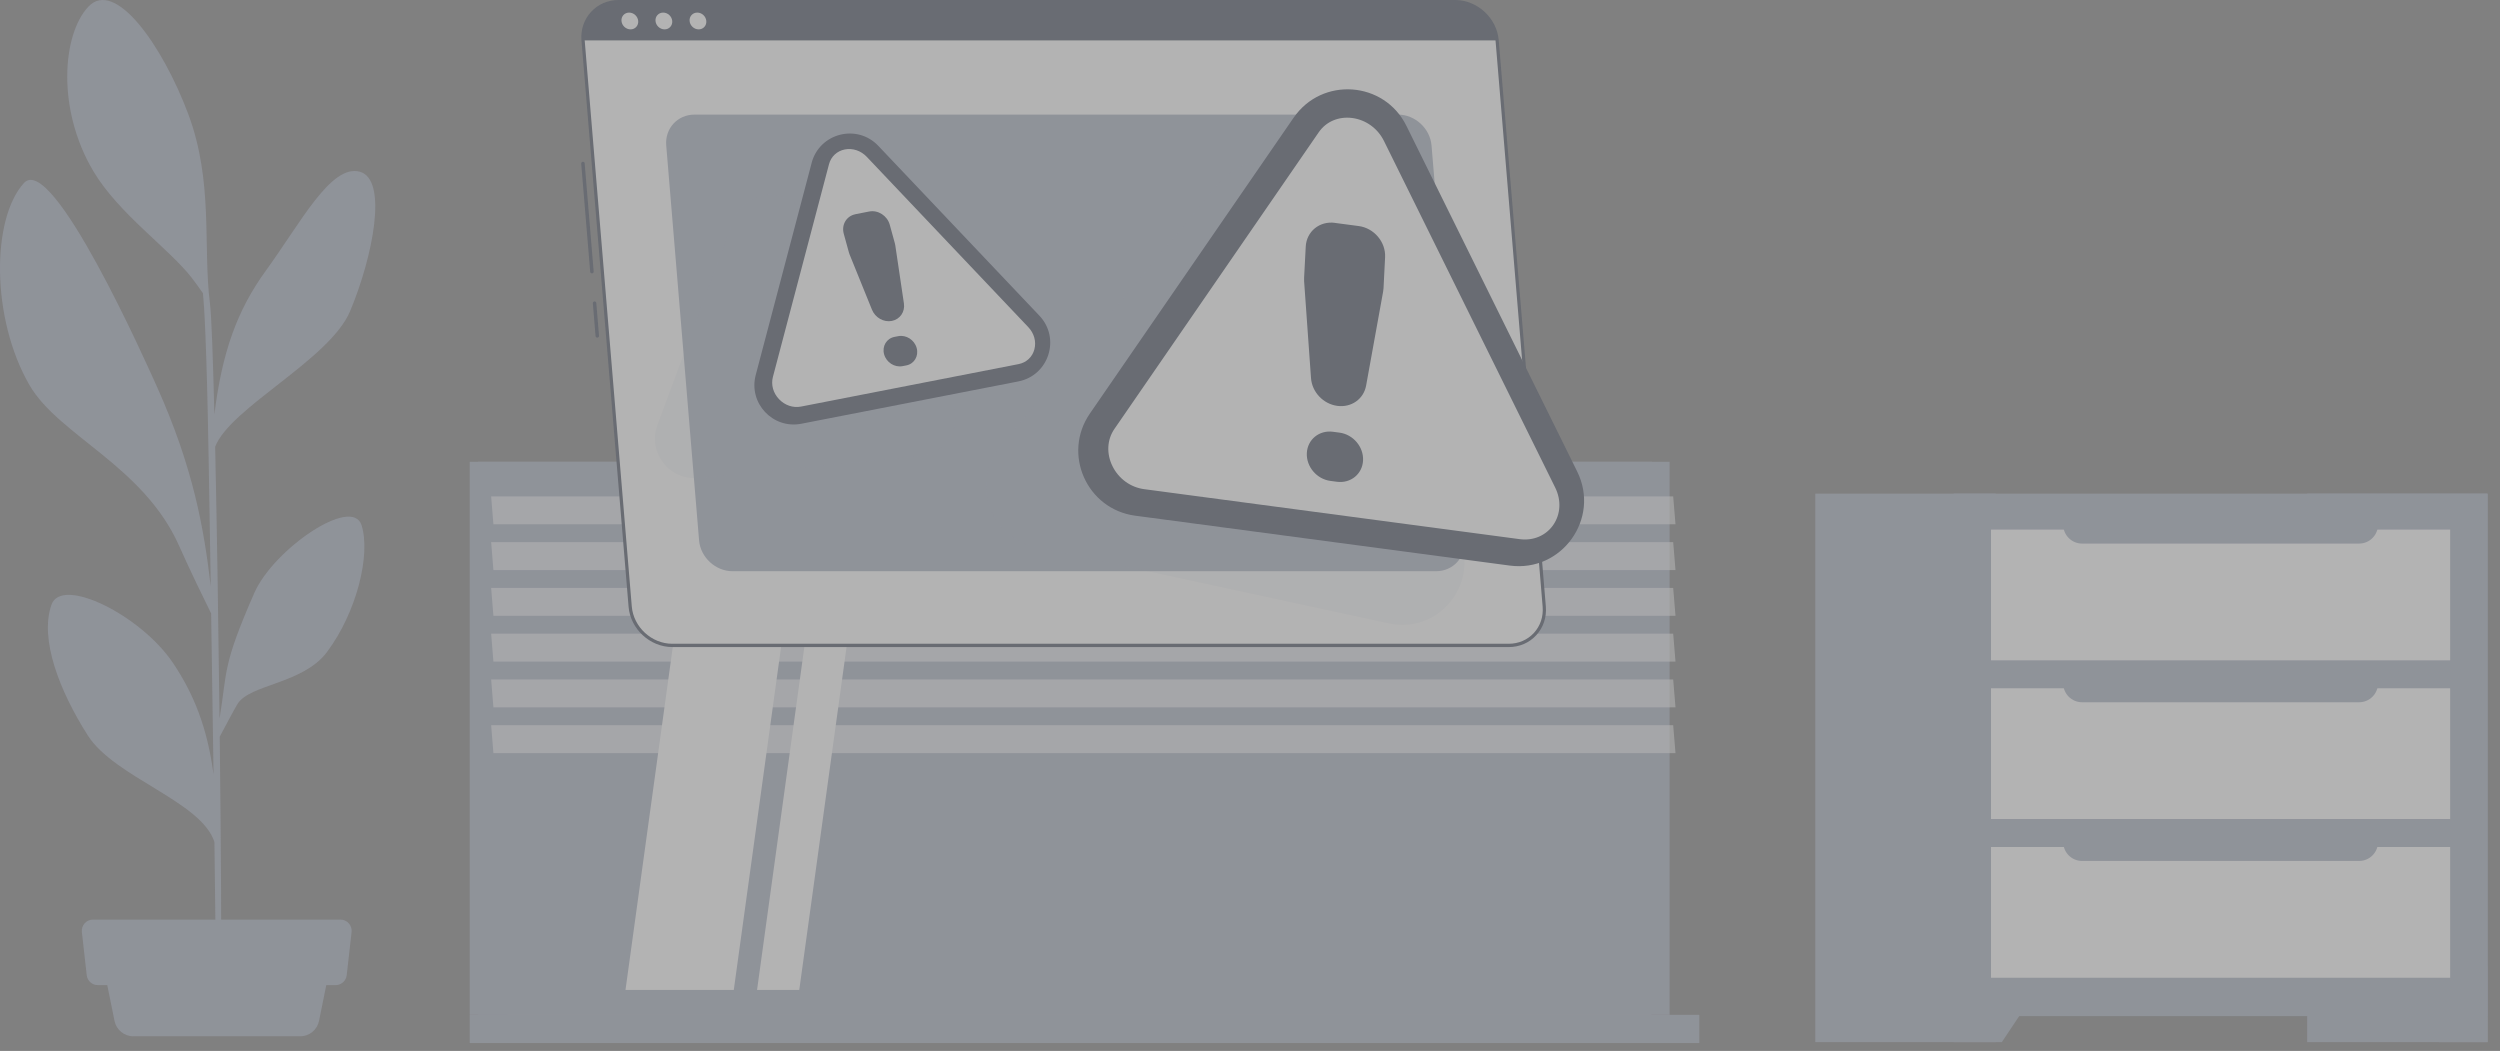 <svg width="157" height="66" viewBox="0 0 157 66" fill="none" xmlns="http://www.w3.org/2000/svg">
<rect x="0" y="0" width="157" height="66" fill="#808080" stroke="none"/>
<g opacity="0.4">
<path d="M103.735 29H29.5V63.732H103.735V29Z" fill="#A6AEBF"/>
<path d="M104.853 29H30.023V63.732H104.853V29Z" fill="#A6AEBF"/>
<path d="M103.735 63.732H29.5V65.503H103.735V63.732Z" fill="#A6AEBF"/>
<path d="M106.717 63.732H31.887V65.503H106.717V63.732Z" fill="#A6AEBF"/>
<path d="M103.285 62.167V30.567L31.587 30.567V62.167H103.285Z" fill="#A6AEBF"/>
<path d="M39.281 62.167L43.639 30.565H50.44L46.082 62.167H39.281Z" fill="white"/>
<path d="M32.315 60.608C32.254 60.608 32.203 60.557 32.203 60.496V31.585C32.203 31.524 32.254 31.473 32.315 31.473C32.376 31.473 32.427 31.524 32.427 31.585V60.496C32.427 60.557 32.376 60.608 32.315 60.608Z" fill="#A6AEBF"/>
<path d="M47.543 62.167L51.901 30.565H54.552L50.194 62.167H47.543Z" fill="white"/>
<path d="M103.285 62.165V30.565H103.087V62.165H103.285Z" fill="#A6AEBF"/>
<path opacity="0.6" d="M105.221 32.925H30.986L30.844 31.175H105.076L105.221 32.925Z" fill="white"/>
<path opacity="0.6" d="M105.221 35.8H30.986L30.844 34.047H105.076L105.221 35.8Z" fill="white"/>
<path opacity="0.6" d="M105.221 38.673H30.986L30.844 36.922H105.076L105.221 38.673Z" fill="white"/>
<path opacity="0.6" d="M105.221 41.548H30.986L30.844 39.795H105.076L105.221 41.548Z" fill="white"/>
<path opacity="0.6" d="M105.221 44.42H30.986L30.844 42.669H105.076L105.221 44.42Z" fill="white"/>
<path opacity="0.6" d="M105.221 47.295H30.986L30.844 45.542H105.076L105.221 47.295Z" fill="white"/>
<path d="M156.22 31H144.891V65.447H156.22V31Z" fill="#A6AEBF"/>
<path d="M153.196 65.447H156.221V60.692H150.023L153.196 65.447Z" fill="#A6AEBF"/>
<path d="M125.329 31H114V65.447H125.329V31Z" fill="#A6AEBF"/>
<path d="M156.22 31H122.691V63.811H156.22V31Z" fill="#A6AEBF"/>
<path d="M125.716 65.447H122.691V60.692H128.886L125.716 65.447Z" fill="#A6AEBF"/>
<path d="M153.87 43.224H125.035V51.434H153.87V43.224Z" fill="white"/>
<path d="M153.87 53.192H125.035V61.402H153.87V53.192Z" fill="white"/>
<path d="M129.566 42.515H149.339V42.914C149.339 43.571 148.808 44.102 148.151 44.102H130.757C130.101 44.102 129.569 43.571 129.569 42.914V42.515H129.566Z" fill="#A6AEBF"/>
<path d="M153.87 33.259H125.035V41.469H153.87V33.259Z" fill="white"/>
<path d="M129.566 32.549H149.339V32.949C149.339 33.605 148.808 34.137 148.151 34.137H130.757C130.101 34.137 129.569 33.605 129.569 32.949V32.549H129.566Z" fill="#A6AEBF"/>
<path d="M129.566 52.48H149.339V52.879C149.339 53.536 148.808 54.068 148.151 54.068H130.757C130.101 54.068 129.569 53.536 129.569 52.879V52.48H129.566Z" fill="#A6AEBF"/>
<path d="M3.234 37.974C3.865 36.163 8.841 38.626 10.861 41.63C12.207 43.63 13.029 45.764 13.41 48.632C13.365 45.36 13.311 41.844 13.26 38.526C12.851 37.7 11.919 35.792 11.248 34.28C9.009 29.238 3.687 27.36 1.847 24.178C-0.562 20.005 -0.549 13.749 1.504 11.493C3.287 9.531 9.187 22.799 9.854 24.279C12.141 29.378 12.805 33.161 13.235 36.827C13.187 33.711 13.138 30.851 13.1 28.643C12.975 21.443 12.818 19.128 12.746 18.415C12.5 18.067 12.21 17.662 12.039 17.444C10.612 15.604 7.442 13.416 5.857 10.742C3.544 6.84 3.918 2.169 5.539 0.429C7.236 -1.391 10.233 2.909 11.825 7.168C13.418 11.427 12.736 15.502 13.184 19.041C13.278 19.736 13.372 22.369 13.464 26.025C13.947 22.092 14.909 19.458 16.692 17.003C18.885 13.983 20.778 10.307 22.584 10.78C24.391 11.256 23.419 16.121 21.989 19.537C20.717 22.58 14.438 25.613 13.512 28.06C13.622 33.014 13.718 39.29 13.787 45.134C14.283 42.116 13.942 41.862 15.97 37.239C17.176 34.492 22.119 31.103 22.709 32.991C23.287 34.843 22.404 38.445 20.536 40.946C19.03 42.961 15.69 42.958 14.916 44.21C14.736 44.503 14.141 45.62 13.8 46.263C13.881 53.397 13.917 59.696 13.876 61.843L13.553 61.866C13.568 61.312 13.53 57.684 13.466 52.88C12.655 50.324 7.195 48.833 5.508 46.177C3.743 43.396 2.473 40.15 3.231 37.977L3.234 37.974Z" fill="#A6AEBF"/>
<path d="M8.373 65.079H18.854C19.427 65.079 19.92 64.675 20.035 64.115L20.778 60.447H6.449L7.192 64.115C7.307 64.677 7.8 65.079 8.373 65.079Z" fill="#A6AEBF"/>
<path d="M6.146 61.866H21.075C21.433 61.866 21.734 61.597 21.774 61.243L22.08 58.531C22.125 58.114 21.8 57.75 21.38 57.75H5.841C5.421 57.75 5.095 58.114 5.141 58.531L5.446 61.243C5.487 61.599 5.787 61.866 6.146 61.866Z" fill="#A6AEBF"/>
<path d="M37.172 17.168C37.116 17.168 37.068 17.124 37.065 17.068L36.5 10.276C36.495 10.217 36.539 10.164 36.6 10.159C36.656 10.153 36.712 10.197 36.717 10.258L37.281 17.051C37.286 17.109 37.243 17.163 37.182 17.168C37.18 17.168 37.177 17.168 37.172 17.168Z" fill="#454D5F"/>
<path d="M37.508 21.203C37.452 21.203 37.404 21.159 37.401 21.103L37.231 19.048C37.226 18.989 37.269 18.936 37.33 18.931C37.386 18.923 37.442 18.969 37.447 19.03L37.618 21.086C37.623 21.144 37.579 21.198 37.518 21.203C37.516 21.203 37.513 21.203 37.508 21.203Z" fill="#454D5F"/>
<path d="M94.746 40.533H42.218C40.877 40.533 39.689 39.436 39.577 38.096L36.618 2.537C36.506 1.196 37.511 0.099 38.852 0.099H91.38C92.721 0.099 93.909 1.196 94.021 2.537L96.979 38.096C97.091 39.436 96.086 40.533 94.746 40.533Z" fill="white"/>
<path d="M94.744 40.635H42.215C40.821 40.635 39.59 39.5 39.475 38.106L36.517 2.547C36.461 1.867 36.674 1.229 37.12 0.745C37.562 0.265 38.178 0 38.852 0H91.38C92.775 0 94.006 1.135 94.12 2.531L97.079 38.09C97.135 38.77 96.921 39.408 96.476 39.892C96.034 40.373 95.418 40.637 94.744 40.637V40.635ZM38.852 0.201C38.234 0.201 37.672 0.443 37.267 0.88C36.863 1.32 36.667 1.906 36.718 2.526L39.676 38.085C39.783 39.378 40.923 40.428 42.215 40.428H94.744C95.362 40.428 95.924 40.187 96.329 39.749C96.733 39.309 96.929 38.724 96.878 38.103L93.919 2.544C93.812 1.252 92.673 0.201 91.38 0.201H38.852Z" fill="#454D5F"/>
<path d="M91.38 0.099H38.852C37.511 0.099 36.506 1.196 36.618 2.537H94.021C93.909 1.196 92.721 0.099 91.38 0.099Z" fill="#454D5F"/>
<path d="M40.08 1.318C40.103 1.608 39.889 1.845 39.599 1.845C39.309 1.845 39.055 1.61 39.029 1.318C39.004 1.025 39.22 0.791 39.51 0.791C39.8 0.791 40.055 1.025 40.08 1.318Z" fill="white"/>
<path d="M42.217 1.318C42.24 1.608 42.026 1.845 41.736 1.845C41.446 1.845 41.191 1.61 41.166 1.318C41.141 1.025 41.357 0.791 41.647 0.791C41.937 0.791 42.191 1.025 42.217 1.318Z" fill="white"/>
<path d="M44.357 1.318C44.38 1.608 44.167 1.845 43.877 1.845C43.587 1.845 43.332 1.61 43.307 1.318C43.281 1.028 43.498 0.791 43.788 0.791C44.078 0.791 44.332 1.025 44.357 1.318Z" fill="white"/>
<path d="M90.187 35.872H46.001C44.935 35.872 43.991 34.999 43.902 33.936L41.839 9.133C41.75 8.067 42.549 7.197 43.615 7.197H87.801C88.867 7.197 89.811 8.07 89.9 9.133L91.963 33.936C92.052 35.002 91.253 35.872 90.187 35.872Z" fill="#A6AEBF"/>
<path opacity="0.1" d="M76.522 11.537L62.833 28.018C60.955 30.28 62.143 33.725 65.018 34.348L87.22 39.151C90.286 39.815 92.848 36.783 91.683 33.87L83.17 12.586C82.069 9.83 78.42 9.255 76.522 11.537Z" fill="#A6AEBF"/>
<path opacity="0.1" d="M46.054 13.85L41.286 26.69C40.651 28.402 42.027 30.191 43.846 30.013L57.77 28.647C59.721 28.456 60.685 26.176 59.462 24.642L50.305 13.168C49.105 11.665 46.723 12.046 46.054 13.85Z" fill="#A6AEBF"/>
<path d="M81.242 7.388L68.445 25.97C66.703 28.502 68.247 31.979 71.292 32.386L94.815 35.518C98.079 35.953 100.509 32.567 99.048 29.613L88.322 7.902C86.931 5.086 83.023 4.803 81.242 7.391V7.388Z" fill="#454D5F"/>
<path d="M71.855 30.72C71 30.606 70.254 30.066 69.865 29.278C69.476 28.489 69.519 27.614 69.985 26.937L82.815 8.309C83.28 7.632 84.069 7.299 84.924 7.411C85.779 7.525 86.524 8.065 86.913 8.853L97.667 30.621C98.056 31.41 98.013 32.285 97.548 32.962C97.082 33.638 96.293 33.971 95.439 33.859L71.855 30.72Z" fill="white"/>
<path d="M83.829 13.998L85.328 14.196C86.292 14.323 87.032 15.201 86.984 16.153L86.885 18.107C86.882 18.178 86.872 18.249 86.859 18.32L85.793 24.21C85.641 25.059 84.865 25.607 83.984 25.489C83.102 25.372 82.392 24.622 82.331 23.742L81.898 17.656C81.893 17.585 81.893 17.516 81.898 17.445L82 15.489C82.049 14.534 82.87 13.868 83.834 13.995L83.829 13.998ZM83.71 27.115L84.119 27.169C84.982 27.283 85.643 28.067 85.6 28.919C85.557 29.771 84.822 30.369 83.959 30.255L83.549 30.201C82.687 30.087 82.026 29.303 82.069 28.451C82.112 27.599 82.847 27.001 83.71 27.115Z" fill="#454D5F"/>
<path d="M50.972 10.23L47.459 23.553C46.993 25.317 48.533 26.96 50.324 26.611L63.953 23.953C65.868 23.579 66.616 21.238 65.273 19.824L55.157 9.159C53.824 7.752 51.466 8.357 50.97 10.23H50.972Z" fill="#454D5F"/>
<path d="M50.301 25.533C49.805 25.629 49.291 25.456 48.922 25.067C48.553 24.68 48.411 24.159 48.538 23.673L52.061 10.314C52.189 9.83 52.563 9.482 53.056 9.385C53.552 9.289 54.066 9.462 54.435 9.851L64.576 20.544C64.945 20.93 65.087 21.452 64.96 21.938C64.833 22.421 64.459 22.77 63.965 22.866L50.301 25.533Z" fill="white"/>
<path d="M53.715 13.453L54.583 13.283C55.14 13.173 55.72 13.545 55.876 14.112L56.196 15.275C56.209 15.318 56.216 15.361 56.224 15.405L56.766 19.058C56.845 19.584 56.519 20.053 56.01 20.154C55.499 20.254 54.962 19.951 54.759 19.447L53.349 15.967C53.334 15.926 53.319 15.885 53.309 15.845L52.988 14.68C52.833 14.112 53.158 13.565 53.715 13.456V13.453ZM56.173 21.157L56.41 21.111C56.908 21.014 57.427 21.345 57.567 21.854C57.707 22.36 57.415 22.851 56.916 22.948L56.679 22.994C56.181 23.09 55.662 22.76 55.522 22.251C55.382 21.744 55.675 21.253 56.173 21.157Z" fill="#454D5F"/>
</g>
</svg>
